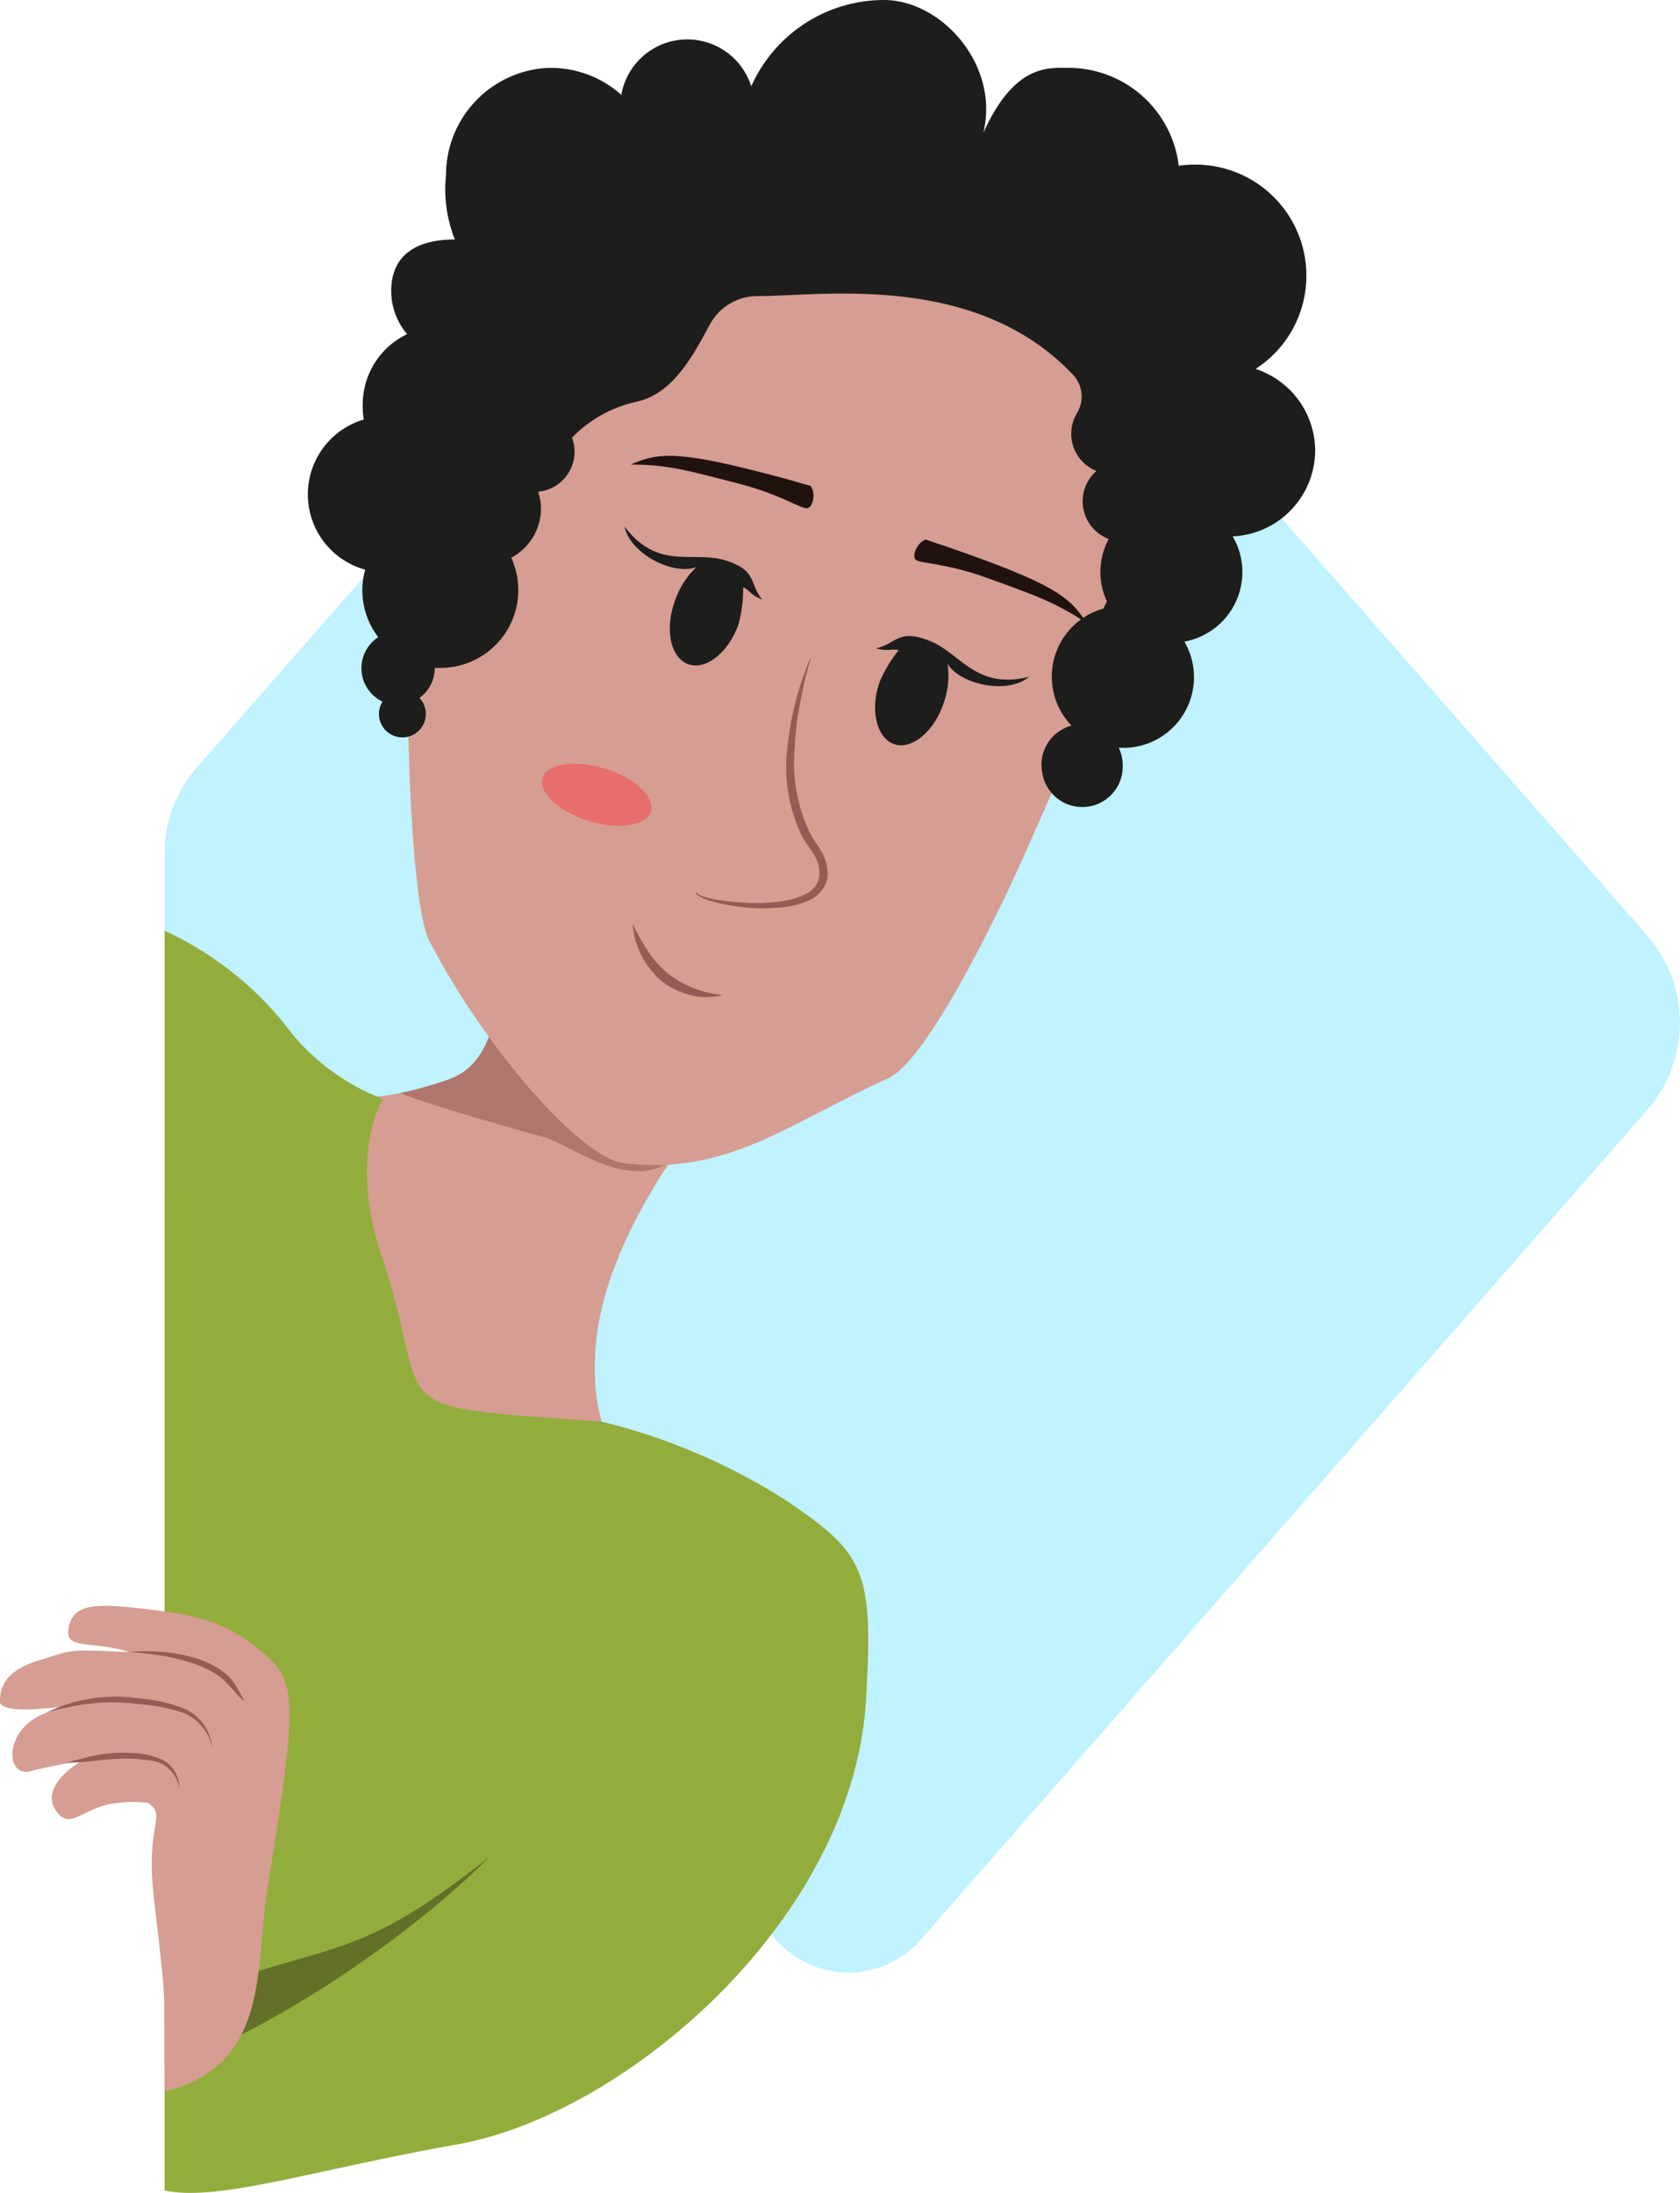<svg xmlns="http://www.w3.org/2000/svg" viewBox="0 0 136.17 177.72"><defs><style>.cls-1{fill:#c0f2ff;}.cls-2{fill:#f8bfaf;}.cls-3{fill:none;}.cls-4{fill:#d69d92;}.cls-5{fill:#e2a293;}.cls-6{fill:#af766e;}.cls-7{fill:#e86d6d;}.cls-8{fill:#20130e;}.cls-9{fill:#965b56;}.cls-10{fill:#93ad3d;}.cls-11{fill:#627028;}.cls-12{fill:#1d1d1b;}</style></defs><g id="Camada_2" data-name="Camada 2"><g id="Camada_11" data-name="Camada 11"><path class="cls-1" d="M62.72,8.81,15.84,62.34a10.51,10.51,0,0,0-2.5,6.9V96.6a10.51,10.51,0,0,0,2.5,6.9L62.72,157a7.82,7.82,0,0,0,12.09,0l58.85-67.21a10.76,10.76,0,0,0,0-13.8L74.81,8.81A7.82,7.82,0,0,0,62.72,8.81Z"/><path class="cls-2" d="M43.21,83.87l-.27.2,2.94,1.13Z"/><path class="cls-3" d="M43.08,91.59l-.51-.13Z"/><path class="cls-3" d="M44.17,91.83l-.58-.12Z"/><path class="cls-4" d="M16.11,122.73c9.22-2.33,22.81-4.58,34.78-3.7-.61-.57-3.36-3.58-2.53-10.69C49,103,52,97.6,54.27,94.22,50.91,93.69,48.4,92.61,45,92l-.86-.18-.58-.12-.51-.12-.51-.13a76.73,76.73,0,0,1-9.5-3,17.44,17.44,0,0,1-7.35.19Z"/><path class="cls-5" d="M43.59,91.71l-.51-.12Z"/><path class="cls-6" d="M45.88,85.2l-5.36-3.09c-.78.55-.81,4.11-4.07,5.34a35.13,35.13,0,0,1-4,1.14c2.67,1.09,9.64,3,11.71,3.59s6.6,4.28,10.1,2a41.83,41.83,0,0,1,2.63-3.56Z"/><path class="cls-4" d="M93.73,44.89s-4.22,9.8-10.81,24.64C81.32,73.12,75.29,85.89,72,87.38c-8.24,3.74-13,7.87-21.38,6.9-3.59-.42-11.3-9.34-15.81-18-1.35-2.57-1.7-14.74-1.74-18-.25-17.31,5.3-27.37,8.38-34.71,5.36-12.82,47.33-7.22,54.68.19S93.73,44.89,93.73,44.89Z"/><ellipse class="cls-7" cx="48.36" cy="64.41" rx="2.22" ry="4.59" transform="translate(-27.45 91.6) rotate(-72.83)"/><path class="cls-8" d="M63.45,38.74c-8.25-2.21-10-2.14-12.32-1.09,3,0,4.68.5,8.73,1.54,3.41.88,5.06,2.06,5.56,2s.73-1.28.26-1.83C65.68,39.4,64.13,38.92,63.45,38.74Z"/><path class="cls-9" d="M51.28,74.87a17.69,17.69,0,0,0,1.22,2.19,8.29,8.29,0,0,0,1.59,1.79,7.68,7.68,0,0,0,2.06,1.2,8.62,8.62,0,0,0,2.4.59,5,5,0,0,1-2.59,0,6,6,0,0,1-2.39-1.18A6.73,6.73,0,0,1,51.28,74.87Z"/><path class="cls-9" d="M65.7,53.41A35.06,35.06,0,0,0,64.85,57a21.85,21.85,0,0,0-.43,3.59,13,13,0,0,0,1.19,6.83c.25.52.57.93.94,1.55a3.52,3.52,0,0,1,.52,2.15,2.5,2.5,0,0,1-1.42,1.81,6.43,6.43,0,0,1-1.92.56,14.58,14.58,0,0,1-3.79,0,16.29,16.29,0,0,1-1.85-.34,7.15,7.15,0,0,1-.9-.27,4.28,4.28,0,0,1-.44-.2c-.12-.09-.3-.15-.34-.36h.08c.1.23.47.31.74.4a7.26,7.26,0,0,0,.9.2,16,16,0,0,0,1.83.21A15,15,0,0,0,63.62,73a6.07,6.07,0,0,0,1.73-.57A1.93,1.93,0,0,0,66.42,71,2.84,2.84,0,0,0,66,69.31c-.31-.52-.7-1-1-1.56a12.78,12.78,0,0,1-1.17-7.23,25,25,0,0,1,1.83-7.14Z"/><path class="cls-10" d="M63.5,121.46a49.66,49.66,0,0,0-14.72-6.24c-18.83-1.39-13.47-.44-17.84-13.41-2.66-7.86-.1-12.55.1-12.73l-.58-.25a17.9,17.9,0,0,1-6.82-5.09,26.92,26.92,0,0,0-10.3-8.31v102.1c4.43.91,11.85-1.63,23.72-3.74,13.6-2.41,32.07-18.18,33.13-36C70.82,127.17,70.1,125.88,63.5,121.46Z"/><path class="cls-11" d="M39.69,150.47c-9.71,7.69-11.92,7-20.56,9.85a27.86,27.86,0,0,0-5.79,2.5v4.37C17.47,166.88,31.19,159,39.69,150.47Z"/><path class="cls-4" d="M13.34,169.51c8.63-2.18,7.29-10,8.37-16.68,2.48-15.34,2.35-16.59-.53-19s-5.29-2.94-9.23-3.41c-4.35-.53-6-.42-6.38,1.48s1.87,1,4.9,2c-5.26-.26-4.48-.17-7.06.58S-.06,136.37,0,138c.63,1.35,8.08-.39,4.17.68s-3.86,5.44-1.68,4.86c1.47-.4,4.15-.84,4.15-.84s-3.68,2.05-2,4.19c1.15,1.44,2.09-.48,4.91-.78a10.56,10.56,0,0,1,2.45,0c1.41,1,.12,1.48.32,5.91.11,2.26,1,7.91,1,10.71Z"/><path class="cls-9" d="M5.41,142.86c.85-.24,1.69-.48,2.57-.64a11.23,11.23,0,0,1,2.66-.15,6.34,6.34,0,0,1,2.63.6,2.65,2.65,0,0,1,1.27,2.27,2.79,2.79,0,0,0-1.44-2,3.78,3.78,0,0,0-1.2-.3c-.42-.06-.85-.09-1.28-.11a18.51,18.51,0,0,0-2.58.13A22.76,22.76,0,0,1,5.41,142.86Z"/><path class="cls-9" d="M3.75,138.8a12.72,12.72,0,0,1,3.68-1.15,12.87,12.87,0,0,1,3.87,0,12.25,12.25,0,0,1,3.78.89,3.83,3.83,0,0,1,2.12,3.09,3.9,3.9,0,0,0-2.27-2.79,14.47,14.47,0,0,0-3.68-.73,15.86,15.86,0,0,0-3.77-.06A21.17,21.17,0,0,0,3.75,138.8Z"/><path class="cls-9" d="M10.47,133.88a14.33,14.33,0,0,1,2.7,0,13,13,0,0,1,2.67.5,7.39,7.39,0,0,1,2.45,1.25,4.44,4.44,0,0,1,.88,1.08c.24.39.45.78.65,1.19-.7-.58-1.23-1.37-1.84-1.89a7.8,7.8,0,0,0-2.29-1.19,17.11,17.11,0,0,0-2.56-.64C12.25,134.06,11.37,133.94,10.47,133.88Z"/><path class="cls-12" d="M54.69,48.74c-.82,2.31-.33,4.58,1.1,5.09s3.25-.94,4.07-3.24a11.43,11.43,0,0,0,.38-3c.5.24.63.65,1.53,1-1.07-1.34-.38-2.38-3-3.18s-5.43.86-8.15-2.74c.48,2.29,4.07,4,5.84,3.28A6.78,6.78,0,0,0,54.69,48.74Z"/><path class="cls-8" d="M77.28,44.49c8.06,2.82,9.44,3.86,10.79,6-2.5-1.66-4.15-2.24-8.08-3.66-3.32-1.2-5.34-1.15-5.74-1.45s.11-1.47.81-1.66C75.06,43.77,76.61,44.25,77.28,44.49Z"/><path class="cls-12" d="M106.6,36.53a7,7,0,0,0-4.83-6.63,9,9,0,0,0-5-16.56,9.89,9.89,0,0,0-1.23.09,9,9,0,0,0-9-7.93c-1.57,0-4.32-.31-6.84,5.27C81.05,5.26,76.3,0,71.65,0A11.79,11.79,0,0,0,60.89,7a5.43,5.43,0,0,0-10.53.69A8.52,8.52,0,0,0,44,5.53a8.7,8.7,0,0,0-7.85,8.65,11,11,0,0,0,.72,5.23c-3,0-5.16,1.17-5.16,4.17A5.4,5.4,0,0,0,33,27.08a6.32,6.32,0,0,0-3.6,5.71A6.56,6.56,0,0,0,29.48,34a6.33,6.33,0,0,0,.12,12.17,6.05,6.05,0,0,0-.23,1.66,6.25,6.25,0,0,0,1.29,3.81A3,3,0,0,0,31,56.86a1.9,1.9,0,1,0,3-.3,3,3,0,0,0,1.24-2.43v0l.44,0a6.31,6.31,0,0,0,5.76-8.93,4.54,4.54,0,0,0,2.41-4,4.66,4.66,0,0,0-.23-1.35,3.25,3.25,0,0,0,2.74-4.38,10.45,10.45,0,0,1,5.17-2.9c2.95-.61,4.55-3.57,6-6.26A4.36,4.36,0,0,1,61.34,24C66.6,24,79.09,22,87,30.4l0,0a2.59,2.59,0,0,1,.28,3.11,3.24,3.24,0,0,0,1.59,4.66,3.26,3.26,0,0,0,1,5.51,5.62,5.62,0,0,0-.15,5.06l-.28.58a5.73,5.73,0,0,0-2.59,9.49,3.27,3.27,0,0,0-2.38,3.74A3.28,3.28,0,0,0,91,62a3.23,3.23,0,0,0-.32-1.39H91A5.73,5.73,0,0,0,96,52a5.74,5.74,0,0,0,4.7-5.64,5.66,5.66,0,0,0-.79-2.89A7,7,0,0,0,106.6,36.53Z"/><path class="cls-12" d="M76.48,57c-.78,2.31-2.59,3.79-4,3.31s-2-2.76-1.17-5.08a11.35,11.35,0,0,1,1.53-2.54c-.54-.13-.89.12-1.84-.14,1.68-.38,1.78-1.62,4.33-.62s3.73,4,8.09,2.92c-1.8,1.5-5.66.58-6.62-1.06A6.6,6.6,0,0,1,76.48,57Z"/></g></g></svg>